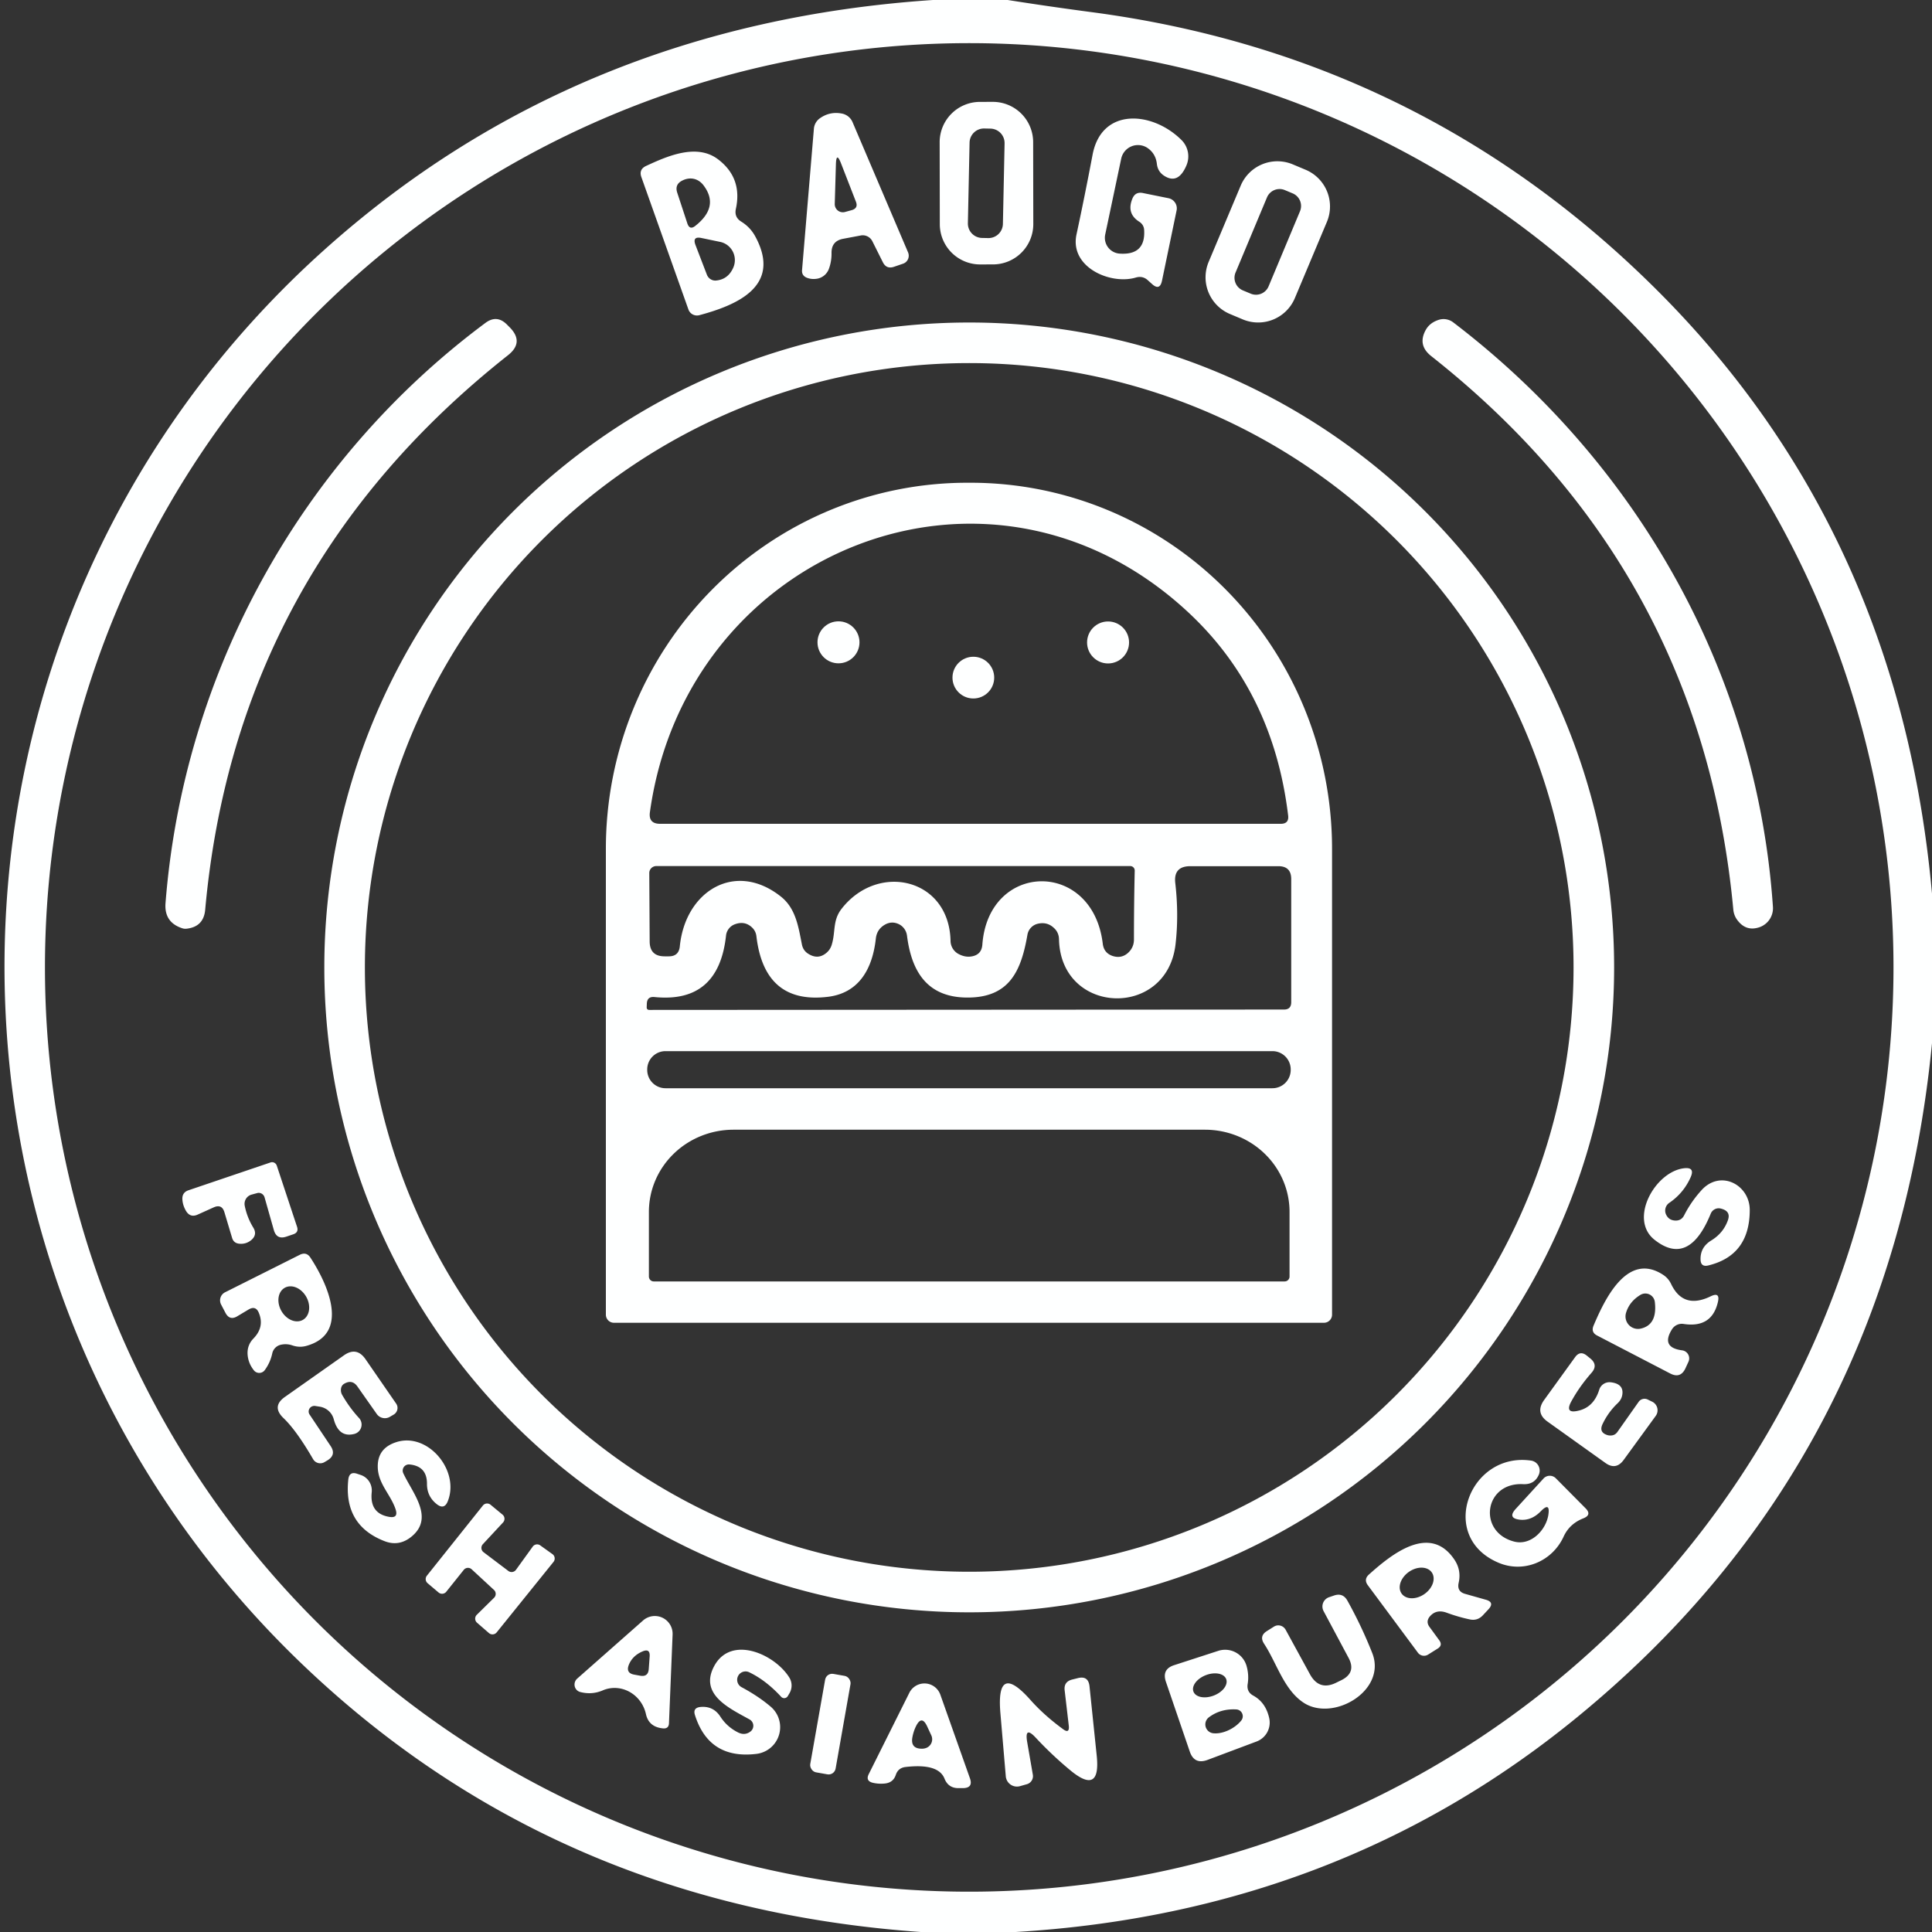 <svg xmlns="http://www.w3.org/2000/svg" viewBox="0 0 150 150"><rect x="0" y="0" width="150" height="150" fill="#333333" stroke="none"/><path fill="#feffff" d="M72.43 0h5.81q3.24.51 6.49.94 25.51 3.36 43.71 21.38Q147.46 41.15 150 69.38V81q-3.17 32.4-27.62 52.38-18.53 15.13-43.52 16.62h-7.37q-28.04-1.98-47.54-20.33C-7.92 99.7-7.49 48.76 25.11 19.46Q44.7 1.86 72.43 0zm74.58 75.11A71.76 71.76 0 0075.25 3.35 71.76 71.76 0 003.49 75.11a71.76 71.76 0 0071.76 71.76 71.76 71.76 0 0071.76-71.76z"/><path fill="#feffff" d="M80.225 17.394a3.13 3.13 0 01-3.124 3.135l-1 .002a3.13 3.13 0 01-3.135-3.125l-.011-6.36a3.13 3.13 0 013.124-3.135l1-.002a3.13 3.13 0 013.135 3.125l.011 6.36zm-2.23-6.265A1.12 1.12 0 0076.9 9.986l-.48-.01a1.12 1.12 0 00-1.143 1.096l-.131 6.259a1.12 1.12 0 001.096 1.143l.48.01a1.12 1.12 0 001.143-1.096l.131-6.259zM64.56 19.64q.01.64-.2 1.22a1.2 1.18-84.4 01-.93.78q-.44.07-.82-.09-.37-.17-.34-.57L63.19 10a1.11 1.1-15.4 01.47-.82q.78-.55 1.72-.36a1.13 1.12-5.5 01.81.66l4.31 10.11a.66.65 68.7 01-.38.88l-.7.24q-.6.21-.88-.36l-.81-1.62a.84.83 71.5 00-.89-.45l-1.38.26q-.91.17-.9 1.1zm1.89-3.99l-1.15-2.96q-.37-.95-.4.07l-.09 3.08a.63.63 0 00.79.62l.51-.14q.55-.15.34-.67zM88.18 21.55c-1.96.58-5.15-.8-4.6-3.35q.63-2.93 1.25-6.2c.71-3.7 4.67-3.36 6.91-1.12a1.79 1.79 0 01.38 1.95q-.64 1.52-1.73.82-.5-.32-.57-.92-.09-.81-.74-1.25a1.33 1.33 0 00-2.03.84l-1.24 5.88a1.23 1.23 0 001.12 1.49q2.03.14 1.9-1.85a.8.77 15.3 00-.37-.62q-1.02-.64-.54-1.8.23-.56.83-.43l1.98.4a.81.8 12.2 01.62.95l-1.13 5.44q-.17.83-.79.26l-.3-.27q-.41-.38-.95-.22zM57.54 17.2q.7.43 1.09 1.14c2.12 3.88-1.43 5.35-4.33 6.13a.71.7-17.5 01-.85-.44L49.8 13.76q-.22-.61.37-.88c1.64-.76 3.92-1.77 5.58-.51q1.91 1.45 1.38 3.86-.13.63.41.97zm-4.96-2.24l.79 2.4q.18.52.61.18 1.89-1.49.65-3.14c-.41-.55-1.05-.69-1.66-.38q-.6.3-.39.94zm3.33 3.82l-1.44-.3q-.74-.16-.47.55l.88 2.29a.71.69 76.9 00.72.46q.94-.09 1.34-1.02a1.45 1.44-72.6 00-1.03-1.98zM100.532 23.146a3.09 3.09 0 01-4.045 1.651l-.996-.419a3.09 3.09 0 01-1.651-4.046l2.488-5.918a3.09 3.09 0 014.046-1.651l.995.418a3.09 3.09 0 011.651 4.046l-2.488 5.919zm.4-6.745a1.06 1.06 0 00-.569-1.387l-.609-.255a1.06 1.06 0 00-1.387.57l-2.439 5.83a1.06 1.06 0 00.569 1.387l.609.255a1.06 1.06 0 001.387-.57l2.439-5.83zM12.85 70.13c1.4-17.91 10.51-34.4 24.84-45.06q.89-.66 1.67.13l.21.21q1.15 1.16-.13 2.17-21.13 16.7-23.51 43.06-.12 1.3-1.41 1.46-.19.03-.37-.03-1.41-.46-1.3-1.94zM112.83 25.03c14.41 10.99 23.59 27.36 24.82 45.38a1.56 1.56 0 01-1.05 1.58q-1.01.34-1.67-.5-.32-.39-.36-.91-2.48-26.39-23.46-42.94-1.08-.86-.4-2.05.31-.54 1-.76a1.24 1.23 55 011.12.2zM125.32 75.11a50.07 50.07 0 01-50.07 50.07 50.07 50.07 0 01-50.07-50.07 50.07 50.07 0 0150.07-50.07 50.07 50.07 0 0150.07 50.07zm-3.15 0a46.92 46.92 0 00-46.92-46.92 46.92 46.92 0 00-46.92 46.92 46.92 46.92 0 0046.92 46.92 46.92 46.92 0 0046.92-46.92z"/><path fill="#feffff" d="M47.67 102.7a.63.63 0 01-.63-.63V65.9A28.42 28.06-90 0175.1 37.48h.26a28.42 28.06-90 0128.06 28.42v36.17a.63.63 0 01-.63.63H47.67zm52.34-39.39q-1.17-9.7-7.85-15.86c-15.4-14.21-38.87-4.73-41.7 15.6q-.13.91.79.91h48.19q.65 0 .57-.65zM52.78 73.48c.42-4.3 4.31-6.69 7.86-3.86 1.15.92 1.35 2.35 1.62 3.71q.1.5.54.75.72.43 1.35-.09.33-.27.44-.69c.29-.99.05-1.84.75-2.74 2.83-3.64 8.37-2.38 8.46 2.51a1.18 1.17 14.6 00.57.97q.53.3 1.04.22.8-.12.86-.92c.47-6.46 8.57-6.63 9.35-.06q.09.71.76.94.68.22 1.19-.23.48-.43.47-1.08 0-2.66.06-5.31a.35.35 0 00-.35-.36H50.96a.55.54-.5 00-.55.55l.03 5.31q.01 1.15 1.16 1.15h.33q.77 0 .85-.77zm-2.36 4.93l49.27-.03q.56 0 .56-.57v-9.56q0-1-1-1h-6.83q-1.33 0-1.17 1.32.28 2.46.02 4.73c-.66 5.82-8.91 5.52-9.05-.37q-.01-.54-.4-.89-.52-.49-1.25-.32a1.06 1.06 0 00-.8.85c-.49 2.84-1.41 4.9-4.7 4.88-3.09-.02-4.3-2.03-4.65-4.8a1.16 1.14-82 00-.68-.92q-.51-.22-1 .04-.66.36-.74 1.1c-.25 2.27-1.25 4.21-3.7 4.52q-4.94.61-5.57-4.68-.04-.4-.32-.68-.58-.57-1.38-.26a1.05 1.05 0 00-.66.86q-.57 5.28-5.55 4.78-.58-.06-.6.52l-.01.26q-.01.22.21.22zm49.79 4.62a1.42 1.42 0 00-1.42-1.42H51.67a1.42 1.42 0 00-1.42 1.42v.04a1.42 1.42 0 001.42 1.42h47.12a1.42 1.42 0 001.42-1.42v-.04zM50.76 99.49h48.98a.38.38 0 00.38-.38v-5.02a6.57 6.38 0 00-6.57-6.38h-36.6a6.57 6.38 0 00-6.57 6.38v5.02a.38.38 0 00.38.38z"/><circle fill="#feffff" cx="65.1" cy="49.87" r="1.63"/><circle fill="#feffff" cx="86.03" cy="49.88" r="1.63"/><circle fill="#feffff" cx="75.57" cy="52.61" r="1.62"/><path fill="#feffff" d="M16.57 93.75l-1.22.55q-.57.26-.9-.27-.26-.43-.29-.91-.03-.54.48-.71l6.37-2.16a.39.38 71.8 01.48.25l1.57 4.74q.15.44-.29.59l-.53.18q-.76.26-.98-.51l-.72-2.54a.48.46 74.3 00-.57-.33l-.44.12a.75.74 77 00-.53.86q.18.91.67 1.71.32.53-.14.94-.42.36-.97.3-.42-.05-.54-.45l-.59-1.97q-.2-.7-.86-.39zM133.59 93.83a.67.66-72 00-.77.4q-1.69 4.15-4.37 2.02c-2.02-1.61.07-5.31 2.32-5.55q.83-.09.5.68-.55 1.25-1.67 2.01a.73.73 0 00-.25.9q.2.43.66.47.52.05.75-.41.54-1.06 1.35-1.95c1.48-1.62 3.74-.41 3.74 1.54q0 3.53-3.22 4.31-.59.14-.6-.47-.02-.95.83-1.47.95-.58 1.3-1.59.24-.7-.57-.89zM19.3 101.67l-.87.52q-.59.36-.92-.25l-.34-.65a.7.7 0 01.31-.96l5.8-2.91q.51-.25.82.22c1.29 1.97 3.14 5.88-.3 6.85q-.55.16-1.12-.04-.42-.14-.85-.05a.88.87.4 00-.69.67q-.15.71-.58 1.3a.53.53 0 01-.85.02q-.46-.58-.49-1.29-.02-.68.45-1.17.88-.9.43-1.99-.24-.6-.8-.27zm4.212.806a1.43 1.11 60.6 00.265-1.79 1.43 1.11 60.6 00-1.669-.702 1.43 1.11 60.6 00-.265 1.79 1.43 1.11 60.6 001.669.702zM129.81 103.21q-.88 1.41.79 1.63a.63.63 0 01.49.89l-.23.5q-.38.82-1.18.41l-5.68-2.95q-.49-.25-.28-.76c.87-2.05 2.62-5.78 5.41-3.95q.41.27.62.72.95 1.98 3.08.94.73-.35.55.44-.47 2.05-2.67 1.71a.9.9 0 00-.9.42zm-2.41-.06q1.29-.3 1.08-2.07a.74.74 0 00-1.11-.55q-.85.51-1.12 1.38a.97.97 0 001.15 1.24zM24.04 109.83l1.63 2.44q.46.69-.26 1.12l-.22.13a.64.64 0 01-.88-.23q-1.3-2.24-2.31-3.2-.93-.9.13-1.64l4.57-3.22q.99-.7 1.68.3l2.38 3.45a.6.59-33.2 01-.18.84l-.29.17a.77.77 0 01-1.04-.21l-1.49-2.12q-.41-.59-1.03-.23-.18.1-.24.31-.07.29.07.55.58 1.01 1.32 1.81a.75.75 0 01-.37 1.23q-1.21.31-1.6-1.15a1.34 1.33-2.4 00-1.05-.96l-.38-.06a.44.43-11.8 00-.44.67zM124.8 111.42q.13.04.28.03.31-.01.5-.28l1.65-2.34a.56.56 0 01.7-.17l.35.17a.74.74 0 01.27 1.1l-2.49 3.42q-.6.82-1.42.23l-4.48-3.2q-.99-.7-.27-1.69l2.4-3.32q.39-.54.91-.12l.27.22q.63.51.09 1.12-.93 1.06-1.55 2.19-.57 1.02.56.74 1.17-.28 1.59-1.61a.84.83 11.5 01.9-.59q.92.11.91.8-.01.47-.36.81-.75.71-1.19 1.64-.3.64.38.85zM30.72 117.2c-.38-1.17-1.37-1.99-1.39-3.3q-.03-1.46 1.43-1.93c2.45-.8 4.97 2.2 4 4.6q-.27.66-.84.22-.77-.6-.77-1.58.01-1.38-1.36-1.51a.48.48 0 00-.48.68c.69 1.5 2.41 3.41.69 4.88q-.98.84-2.13.4-3.2-1.23-2.83-4.77.07-.69.71-.46l.27.09a1.28 1.26-77.4 01.84 1.34q-.17 1.65 1.36 1.91.72.12.5-.57zM119.62 117.34q-.72.74-1.61.65-1-.11-.32-.85l2.15-2.35a.66.66 0 01.95-.02l2.31 2.33q.51.51-.16.78-1.08.42-1.54 1.42c-.89 1.94-3.11 2.87-5.08 2.02-4.74-2.03-2.21-8.61 2.55-7.92a.79.78-74.7 01.61 1.08q-.33.79-1.22.75c-3.02-.16-3.56 3.69-.73 4.45 1.3.36 2.48-.85 2.68-2.04q.17-1.08-.59-.3zM38.35 123.44l-1.73-1.6a.42.42 0 00-.61.04l-1.36 1.7a.42.42 0 01-.6.06l-.85-.72a.42.42 0 01-.06-.58l4.35-5.45a.42.42 0 01.6-.06l.92.76a.42.42 0 01.05.61l-1.57 1.69a.42.42 0 00.05.62l1.93 1.46a.42.42 0 00.59-.09l1.3-1.8a.42.42 0 01.58-.1l.95.68a.42.42 0 01.08.61l-4.41 5.47a.42.42 0 01-.6.05l-.92-.8a.42.42 0 01-.02-.62l1.34-1.32a.42.42 0 00-.01-.61zM110.99 126.32l.76 1.04q.27.38-.12.63l-.75.47a.59.59 0 01-.79-.14l-3.89-5.24q-.34-.46.09-.84c1.73-1.55 4.72-3.99 6.63-1.15q.55.82.33 1.8-.15.68.51.86l1.59.45q.72.2.21.75l-.43.46q-.42.45-1.02.32-.9-.19-1.82-.53-.77-.27-1.26.28-.36.41-.04.84zm.171-4.24a1.43 1.05-35 00-1.773-.04 1.43 1.05-35 00-.57 1.68 1.43 1.05-35 001.774.04 1.43 1.05-35 00.57-1.68zM101.7 129.98q.73 1.34 2.09.64l.39-.19q1.12-.58.53-1.7l-1.95-3.65a.76.76 0 01.42-1.07l.41-.14q.67-.22 1.02.4 1.09 1.95 1.93 4.07c1.16 2.93-3.07 5.4-5.37 3.83-1.5-1.02-2.04-3.04-3.02-4.54q-.41-.61.22-1l.54-.34a.65.64 59.9 01.91.25l1.88 3.44zM46.8 131.24q-.84.36-1.74.13a.61.6-58.6 01-.25-1.04l5.11-4.51a1.38 1.38 0 012.3 1.09l-.28 6.86q-.01.47-.48.42-1.09-.11-1.31-1.11a2.54 2.42 72.4 00-3.35-1.84zm3.1-3.03q-.79.33-1.08 1.05-.25.64.43.76l.44.08q.64.12.68-.53l.07-.97q.04-.63-.54-.39zM58.2 133.5c-1.5-.84-3.89-1.9-2.79-4.07 1.28-2.54 4.72-1.03 5.87.81a1.18 1.18 0 01.01 1.23l-.13.22a.32.32 0 01-.51.05q-1.18-1.28-2.47-1.9a.65.65 0 00-.59 1.16q1.3.7 2.24 1.5a2.09 2.09 0 01-1.09 3.67q-3.68.45-4.78-3-.19-.57.41-.64 1.01-.1 1.56.75.51.79 1.36 1.22.53.27.97-.06a.56.56 0 00-.06-.94zM97.31 131.65q.96.53 1.23 1.74a1.57 1.57 0 01-.98 1.82l-3.81 1.43q-1.03.38-1.38-.66l-1.85-5.41q-.33-.98.65-1.29l3.42-1.11a1.73 1.73 0 012.2 1.2q.19.69.08 1.37-.1.62.44.91zm-2.11-1.287a1.36.85-21 00-1.575-.306 1.36.85-21 00-.965 1.28 1.36.85-21 001.575.306 1.36.85-21 00.965-1.28zm-1 4.207c.77.08 1.71-.4 2.18-1a.53.53 0 00-.39-.85q-1.22-.07-2.13.61a.69.69 0 00.34 1.24z"/><rect fill="#feffff" x="-1" y="-3.88" transform="rotate(10 -732.778 435.378)" width="2" height="7.76" rx=".55"/><path fill="#feffff" d="M82.98 133.98l-.32-2.74q-.08-.67.58-.84l.44-.11q.82-.21.91.64l.56 5.39q.32 3.1-2.07 1.11-1.4-1.16-2.66-2.51-.89-.96-.67.33l.44 2.54a.65.65 0 01-.48.74l-.53.15a.87.87 0 01-1.09-.76l-.42-4.92q-.34-4.03 2.34-1.01 1.04 1.17 2.51 2.25.53.4.46-.26zM69.55 137.8q-.2.6-.84.67-.46.05-.92-.05-.62-.14-.33-.7l3.14-6.29a1.31 1.31 0 012.41.15l2.29 6.47q.28.77-.54.78h-.33q-.8.01-1.1-.74-.48-1.2-3.03-.9-.57.07-.75.61zm1.29-2.93q-.17.9.74.9.17 0 .33-.06a.72.72 0 00.4-.97l-.31-.67q-.44-.98-.9-.01-.18.38-.26.81z"/></svg>
